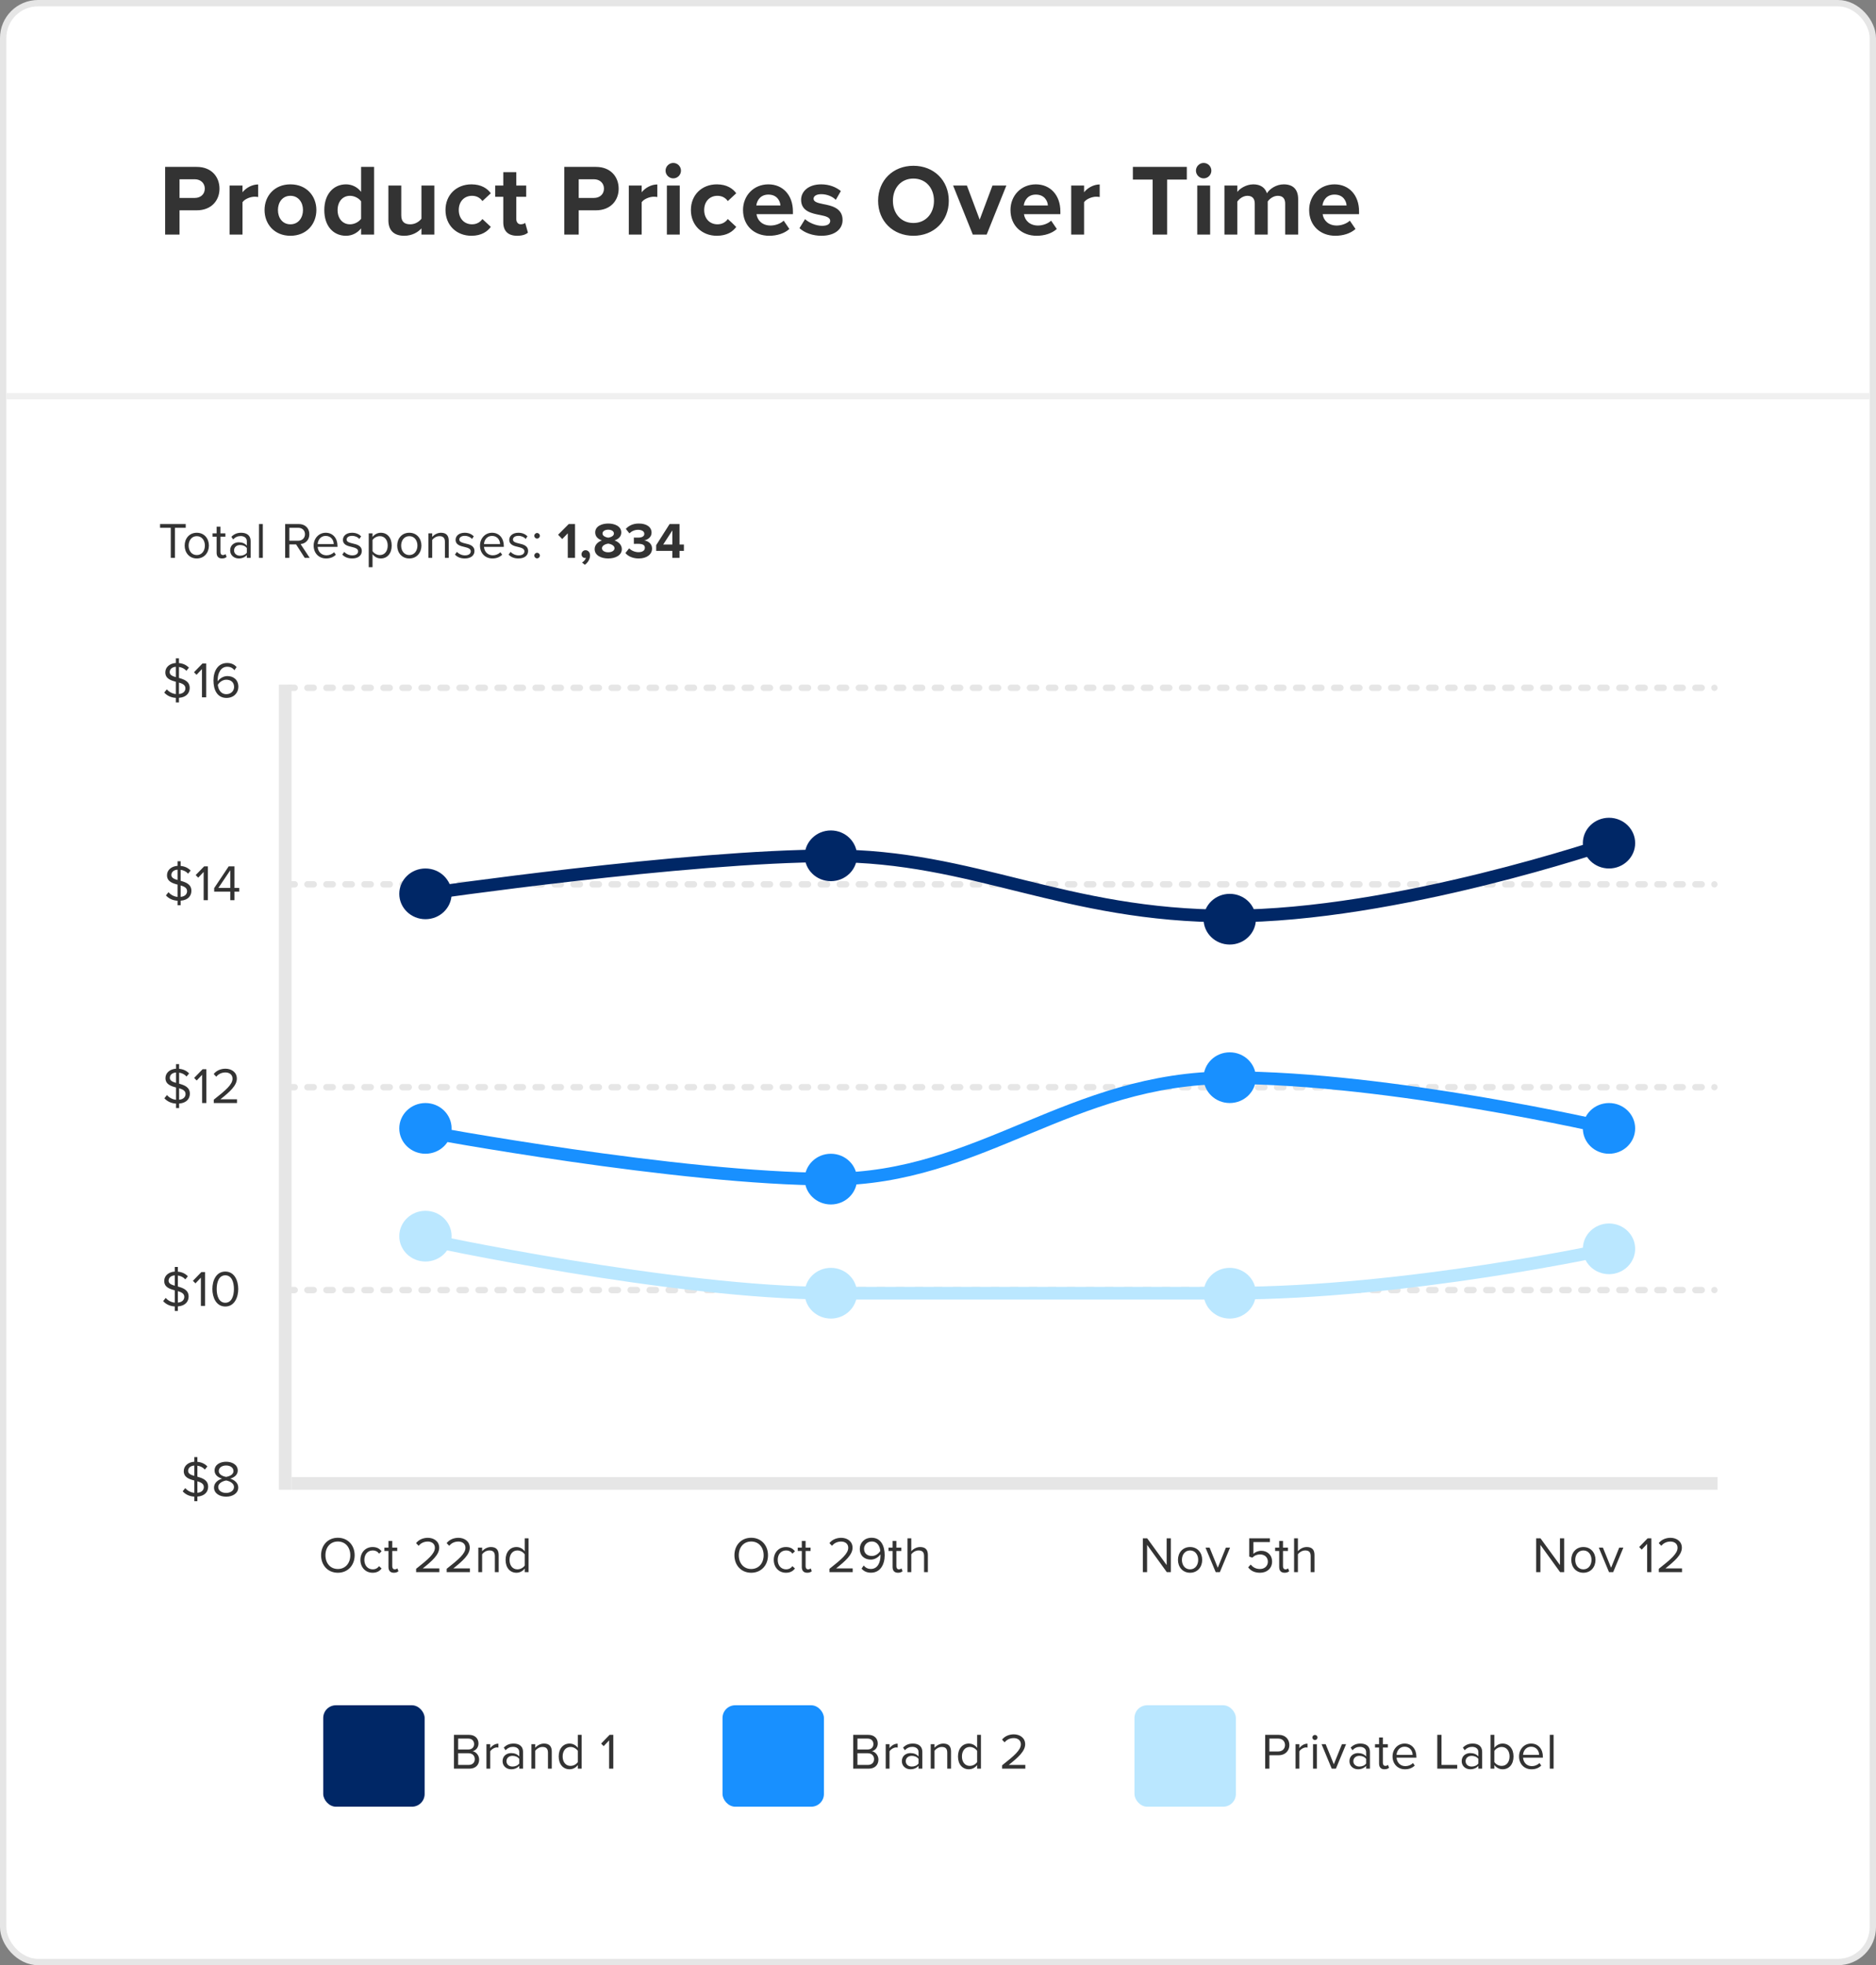 <svg width="296" height="310" viewBox="0 0 296 310" fill="none" xmlns="http://www.w3.org/2000/svg">
<rect x="0" y="0" width="296" height="310" fill="#808080" stroke="none"/>
<rect x="0.5" y="0.5" width="295" height="309" rx="5.5" fill="white" stroke="#E6E6E6"/>
<path d="M28.328 37V33.176H31.048C33.352 33.176 34.632 31.624 34.632 29.768C34.632 27.896 33.368 26.328 31.048 26.328H26.056V37H28.328ZM32.312 29.752C32.312 30.648 31.64 31.224 30.744 31.224H28.328V28.28H30.744C31.64 28.28 32.312 28.872 32.312 29.752ZM38.264 37V31.896C38.6 31.4 39.496 31.032 40.168 31.032C40.392 31.032 40.584 31.048 40.728 31.08V29.096C39.768 29.096 38.808 29.64 38.264 30.328V29.272H36.232V37H38.264ZM45.822 37.192C48.382 37.192 49.918 35.336 49.918 33.128C49.918 30.936 48.382 29.08 45.822 29.08C43.278 29.08 41.742 30.936 41.742 33.128C41.742 35.336 43.278 37.192 45.822 37.192ZM45.822 35.384C44.558 35.384 43.854 34.344 43.854 33.128C43.854 31.928 44.558 30.888 45.822 30.888C47.086 30.888 47.806 31.928 47.806 33.128C47.806 34.344 47.086 35.384 45.822 35.384ZM59.026 37V26.328H56.977V30.264C56.37 29.48 55.505 29.08 54.593 29.08C52.626 29.08 51.169 30.616 51.169 33.144C51.169 35.72 52.642 37.192 54.593 37.192C55.522 37.192 56.37 36.776 56.977 36.024V37H59.026ZM56.977 34.504C56.626 35.016 55.906 35.384 55.218 35.384C54.066 35.384 53.266 34.472 53.266 33.144C53.266 31.8 54.066 30.888 55.218 30.888C55.906 30.888 56.626 31.256 56.977 31.768V34.504ZM68.528 37V29.272H66.496V34.504C66.144 34.952 65.52 35.384 64.737 35.384C63.873 35.384 63.312 35.032 63.312 33.96V29.272H61.281V34.76C61.281 36.264 62.081 37.192 63.776 37.192C65.04 37.192 65.969 36.616 66.496 36.024V37H68.528ZM70.29 33.128C70.29 35.512 72.002 37.192 74.386 37.192C75.97 37.192 76.93 36.504 77.442 35.784L76.114 34.552C75.746 35.064 75.186 35.384 74.482 35.384C73.25 35.384 72.386 34.472 72.386 33.128C72.386 31.784 73.25 30.888 74.482 30.888C75.186 30.888 75.746 31.192 76.114 31.72L77.442 30.488C76.93 29.768 75.97 29.08 74.386 29.08C72.002 29.08 70.29 30.76 70.29 33.128ZM81.603 37.192C82.451 37.192 82.995 36.968 83.299 36.696L82.867 35.16C82.754 35.272 82.466 35.384 82.162 35.384C81.715 35.384 81.459 35.016 81.459 34.536V31.048H83.026V29.272H81.459V27.16H79.41V29.272H78.13V31.048H79.41V35.08C79.41 36.456 80.178 37.192 81.603 37.192ZM91.311 37V33.176H94.031C96.335 33.176 97.615 31.624 97.615 29.768C97.615 27.896 96.35 26.328 94.031 26.328H89.038V37H91.311ZM95.294 29.752C95.294 30.648 94.623 31.224 93.727 31.224H91.311V28.28H93.727C94.623 28.28 95.294 28.872 95.294 29.752ZM101.247 37V31.896C101.583 31.4 102.479 31.032 103.151 31.032C103.375 31.032 103.567 31.048 103.711 31.08V29.096C102.751 29.096 101.791 29.64 101.247 30.328V29.272H99.215V37H101.247ZM106.229 28.136C106.901 28.136 107.445 27.592 107.445 26.92C107.445 26.248 106.901 25.704 106.229 25.704C105.573 25.704 105.013 26.248 105.013 26.92C105.013 27.592 105.573 28.136 106.229 28.136ZM107.253 37V29.272H105.221V37H107.253ZM109.011 33.128C109.011 35.512 110.723 37.192 113.107 37.192C114.691 37.192 115.651 36.504 116.163 35.784L114.835 34.552C114.467 35.064 113.907 35.384 113.203 35.384C111.971 35.384 111.107 34.472 111.107 33.128C111.107 31.784 111.971 30.888 113.203 30.888C113.907 30.888 114.467 31.192 114.835 31.72L116.163 30.488C115.651 29.768 114.691 29.08 113.107 29.08C110.723 29.08 109.011 30.76 109.011 33.128ZM117.236 33.128C117.236 35.608 119.012 37.192 121.364 37.192C122.564 37.192 123.764 36.84 124.548 36.12L123.652 34.808C123.156 35.288 122.308 35.576 121.588 35.576C120.276 35.576 119.492 34.76 119.364 33.784H125.108V33.336C125.108 30.808 123.54 29.08 121.236 29.08C118.884 29.08 117.236 30.888 117.236 33.128ZM121.236 30.696C122.58 30.696 123.092 31.672 123.14 32.408H119.332C119.428 31.64 119.972 30.696 121.236 30.696ZM126.144 35.992C126.96 36.744 128.256 37.192 129.6 37.192C131.744 37.192 132.944 36.136 132.944 34.712C132.944 32.792 131.168 32.44 129.84 32.184C128.976 32.008 128.368 31.832 128.368 31.352C128.368 30.904 128.848 30.632 129.584 30.632C130.528 30.632 131.408 31.032 131.872 31.528L132.672 30.136C131.92 29.528 130.88 29.08 129.568 29.08C127.536 29.08 126.4 30.216 126.4 31.512C126.4 33.352 128.112 33.672 129.44 33.928C130.32 34.104 130.992 34.296 130.992 34.84C130.992 35.32 130.576 35.624 129.696 35.624C128.736 35.624 127.584 35.096 127.024 34.568L126.144 35.992ZM138.55 31.672C138.55 34.888 140.902 37.192 144.118 37.192C147.35 37.192 149.702 34.888 149.702 31.672C149.702 28.456 147.35 26.152 144.118 26.152C140.902 26.152 138.55 28.456 138.55 31.672ZM147.366 31.672C147.366 33.656 146.086 35.176 144.118 35.176C142.15 35.176 140.886 33.656 140.886 31.672C140.886 29.672 142.15 28.168 144.118 28.168C146.086 28.168 147.366 29.672 147.366 31.672ZM155.681 37L158.785 29.272H156.593L154.577 34.648L152.561 29.272H150.385L153.489 37H155.681ZM159.436 33.128C159.436 35.608 161.212 37.192 163.564 37.192C164.764 37.192 165.964 36.84 166.748 36.12L165.852 34.808C165.356 35.288 164.508 35.576 163.788 35.576C162.476 35.576 161.692 34.76 161.564 33.784H167.308V33.336C167.308 30.808 165.74 29.08 163.436 29.08C161.084 29.08 159.436 30.888 159.436 33.128ZM163.436 30.696C164.78 30.696 165.292 31.672 165.34 32.408H161.532C161.628 31.64 162.172 30.696 163.436 30.696ZM171.048 37V31.896C171.384 31.4 172.28 31.032 172.952 31.032C173.176 31.032 173.368 31.048 173.512 31.08V29.096C172.552 29.096 171.592 29.64 171.048 30.328V29.272H169.016V37H171.048ZM184.155 37V28.328H187.259V26.328H178.747V28.328H181.867V37H184.155ZM189.915 28.136C190.587 28.136 191.131 27.592 191.131 26.92C191.131 26.248 190.587 25.704 189.915 25.704C189.259 25.704 188.699 26.248 188.699 26.92C188.699 27.592 189.259 28.136 189.915 28.136ZM190.939 37V29.272H188.907V37H190.939ZM204.826 37V31.416C204.826 29.832 203.978 29.08 202.554 29.08C201.37 29.08 200.346 29.784 199.898 30.488C199.61 29.608 198.89 29.08 197.754 29.08C196.57 29.08 195.546 29.816 195.226 30.28V29.272H193.194V37H195.226V31.8C195.53 31.368 196.122 30.888 196.826 30.888C197.658 30.888 197.978 31.4 197.978 32.12V37H200.026V31.784C200.314 31.368 200.906 30.888 201.626 30.888C202.458 30.888 202.778 31.4 202.778 32.12V37H204.826ZM206.563 33.128C206.563 35.608 208.339 37.192 210.691 37.192C211.891 37.192 213.091 36.84 213.875 36.12L212.979 34.808C212.483 35.288 211.635 35.576 210.915 35.576C209.603 35.576 208.819 34.76 208.691 33.784H214.435V33.336C214.435 30.808 212.867 29.08 210.563 29.08C208.211 29.08 206.563 30.888 206.563 33.128ZM210.563 30.696C211.907 30.696 212.419 31.672 212.467 32.408H208.659C208.755 31.64 209.299 30.696 210.563 30.696Z" fill="#333333"/>
<line x1="1" y1="62.5" x2="295" y2="62.5" stroke="#F0F0F0"/>
<path d="M27.608 88V83.256H29.304V82.664H25.256V83.256H26.944V88H27.608ZM31.049 88.096C32.225 88.096 32.961 87.184 32.961 86.064C32.961 84.944 32.225 84.04 31.049 84.04C29.873 84.04 29.137 84.944 29.137 86.064C29.137 87.184 29.873 88.096 31.049 88.096ZM31.049 87.56C30.225 87.56 29.761 86.856 29.761 86.064C29.761 85.28 30.225 84.576 31.049 84.576C31.873 84.576 32.329 85.28 32.329 86.064C32.329 86.856 31.873 87.56 31.049 87.56ZM35.035 88.096C35.387 88.096 35.603 87.992 35.755 87.848L35.579 87.4C35.499 87.488 35.339 87.56 35.171 87.56C34.907 87.56 34.779 87.352 34.779 87.064V84.664H35.563V84.136H34.779V83.08H34.179V84.136H33.539V84.664H34.179V87.192C34.179 87.768 34.467 88.096 35.035 88.096ZM39.546 88V85.344C39.546 84.408 38.866 84.04 38.05 84.04C37.418 84.04 36.922 84.248 36.506 84.68L36.786 85.096C37.13 84.728 37.506 84.56 37.97 84.56C38.53 84.56 38.946 84.856 38.946 85.376V86.072C38.634 85.712 38.194 85.544 37.666 85.544C37.01 85.544 36.314 85.952 36.314 86.816C36.314 87.656 37.01 88.096 37.666 88.096C38.186 88.096 38.626 87.912 38.946 87.56V88H39.546ZM38.946 87.184C38.714 87.504 38.306 87.664 37.882 87.664C37.322 87.664 36.93 87.312 36.93 86.824C36.93 86.328 37.322 85.976 37.882 85.976C38.306 85.976 38.714 86.136 38.946 86.456V87.184ZM41.469 88V82.664H40.869V88H41.469ZM48.864 88L47.424 85.824C48.152 85.76 48.808 85.232 48.808 84.272C48.808 83.288 48.112 82.664 47.136 82.664H44.992V88H45.656V85.88H46.72L48.08 88H48.864ZM48.12 84.272C48.12 84.872 47.688 85.296 47.056 85.296H45.656V83.256H47.056C47.688 83.256 48.12 83.672 48.12 84.272ZM49.489 86.064C49.489 87.272 50.313 88.096 51.457 88.096C52.089 88.096 52.609 87.888 52.993 87.504L52.705 87.112C52.401 87.424 51.953 87.6 51.513 87.6C50.681 87.6 50.169 86.992 50.121 86.264H53.249V86.112C53.249 84.952 52.561 84.04 51.393 84.04C50.289 84.04 49.489 84.944 49.489 86.064ZM51.385 84.536C52.265 84.536 52.649 85.248 52.657 85.824H50.121C50.153 85.232 50.561 84.536 51.385 84.536ZM54.005 87.488C54.397 87.904 54.933 88.096 55.565 88.096C56.565 88.096 57.085 87.576 57.085 86.928C57.085 86.072 56.309 85.88 55.637 85.728C55.133 85.608 54.693 85.488 54.693 85.112C54.693 84.768 55.021 84.528 55.549 84.528C56.045 84.528 56.469 84.736 56.701 85.016L56.981 84.6C56.669 84.288 56.205 84.04 55.549 84.04C54.629 84.04 54.109 84.552 54.109 85.152C54.109 85.952 54.853 86.128 55.509 86.28C56.029 86.408 56.501 86.544 56.501 86.968C56.501 87.344 56.181 87.608 55.589 87.608C55.061 87.608 54.573 87.352 54.317 87.056L54.005 87.488ZM58.78 87.416C59.092 87.848 59.556 88.096 60.084 88.096C61.1 88.096 61.804 87.312 61.804 86.064C61.804 84.808 61.1 84.04 60.084 84.04C59.54 84.04 59.06 84.32 58.78 84.712V84.136H58.18V89.472H58.78V87.416ZM61.172 86.064C61.172 86.92 60.708 87.56 59.932 87.56C59.46 87.56 58.988 87.272 58.78 86.936V85.192C58.988 84.856 59.46 84.576 59.932 84.576C60.708 84.576 61.172 85.208 61.172 86.064ZM64.582 88.096C65.758 88.096 66.494 87.184 66.494 86.064C66.494 84.944 65.758 84.04 64.582 84.04C63.406 84.04 62.67 84.944 62.67 86.064C62.67 87.184 63.406 88.096 64.582 88.096ZM64.582 87.56C63.758 87.56 63.294 86.856 63.294 86.064C63.294 85.28 63.758 84.576 64.582 84.576C65.406 84.576 65.862 85.28 65.862 86.064C65.862 86.856 65.406 87.56 64.582 87.56ZM70.8 88V85.288C70.8 84.448 70.376 84.04 69.568 84.04C68.992 84.04 68.464 84.376 68.192 84.696V84.136H67.592V88H68.192V85.176C68.416 84.864 68.864 84.576 69.336 84.576C69.856 84.576 70.2 84.792 70.2 85.472V88H70.8ZM71.782 87.488C72.174 87.904 72.71 88.096 73.342 88.096C74.342 88.096 74.862 87.576 74.862 86.928C74.862 86.072 74.086 85.88 73.414 85.728C72.91 85.608 72.47 85.488 72.47 85.112C72.47 84.768 72.798 84.528 73.326 84.528C73.822 84.528 74.246 84.736 74.478 85.016L74.758 84.6C74.446 84.288 73.982 84.04 73.326 84.04C72.406 84.04 71.886 84.552 71.886 85.152C71.886 85.952 72.63 86.128 73.286 86.28C73.806 86.408 74.278 86.544 74.278 86.968C74.278 87.344 73.958 87.608 73.366 87.608C72.838 87.608 72.35 87.352 72.094 87.056L71.782 87.488ZM75.733 86.064C75.733 87.272 76.557 88.096 77.701 88.096C78.333 88.096 78.853 87.888 79.237 87.504L78.949 87.112C78.645 87.424 78.197 87.6 77.757 87.6C76.925 87.6 76.413 86.992 76.365 86.264H79.493V86.112C79.493 84.952 78.805 84.04 77.637 84.04C76.533 84.04 75.733 84.944 75.733 86.064ZM77.629 84.536C78.509 84.536 78.893 85.248 78.901 85.824H76.365C76.397 85.232 76.805 84.536 77.629 84.536ZM80.249 87.488C80.641 87.904 81.177 88.096 81.809 88.096C82.809 88.096 83.329 87.576 83.329 86.928C83.329 86.072 82.553 85.88 81.881 85.728C81.377 85.608 80.937 85.488 80.937 85.112C80.937 84.768 81.265 84.528 81.793 84.528C82.289 84.528 82.713 84.736 82.945 85.016L83.225 84.6C82.913 84.288 82.449 84.04 81.793 84.04C80.873 84.04 80.353 84.552 80.353 85.152C80.353 85.952 81.097 86.128 81.753 86.28C82.273 86.408 82.745 86.544 82.745 86.968C82.745 87.344 82.425 87.608 81.833 87.608C81.305 87.608 80.817 87.352 80.561 87.056L80.249 87.488ZM84.303 84.52C84.303 84.76 84.503 84.96 84.743 84.96C84.983 84.96 85.183 84.76 85.183 84.52C85.183 84.28 84.983 84.08 84.743 84.08C84.503 84.08 84.303 84.28 84.303 84.52ZM84.303 87.64C84.303 87.88 84.503 88.08 84.743 88.08C84.983 88.08 85.183 87.88 85.183 87.64C85.183 87.4 84.983 87.2 84.743 87.2C84.503 87.2 84.303 87.4 84.303 87.64ZM90.73 88V82.664H89.738L88.058 84.352L88.706 85.032L89.586 84.128V88H90.73ZM92.275 89.096C92.763 88.744 93.099 88.208 93.099 87.608C93.099 87.088 92.755 86.792 92.379 86.792C92.043 86.792 91.755 87.08 91.755 87.432C91.755 87.776 91.995 88.016 92.299 88.016C92.355 88.016 92.427 88 92.451 87.992C92.387 88.272 92.091 88.6 91.835 88.736L92.275 89.096ZM93.826 86.616C93.826 87.616 94.85 88.096 95.97 88.096C97.09 88.096 98.114 87.608 98.114 86.616C98.114 85.968 97.602 85.472 96.962 85.248C97.554 85.048 98.026 84.656 98.026 83.992C98.026 82.992 96.954 82.584 95.97 82.584C94.978 82.584 93.914 82.992 93.914 83.992C93.914 84.656 94.378 85.048 94.97 85.248C94.33 85.472 93.826 85.968 93.826 86.616ZM96.866 84.168C96.866 84.584 96.298 84.768 95.97 84.816C95.642 84.768 95.066 84.584 95.066 84.168C95.066 83.792 95.442 83.56 95.97 83.56C96.49 83.56 96.866 83.792 96.866 84.168ZM96.962 86.48C96.962 86.872 96.514 87.12 95.97 87.12C95.41 87.12 94.978 86.872 94.978 86.48C94.978 86.016 95.634 85.792 95.97 85.752C96.298 85.792 96.962 86.016 96.962 86.48ZM98.677 87.24C99.069 87.72 99.797 88.096 100.781 88.096C102.061 88.096 102.885 87.448 102.885 86.528C102.885 85.728 102.181 85.304 101.637 85.248C102.229 85.144 102.805 84.704 102.805 84.032C102.805 83.144 102.037 82.584 100.789 82.584C99.853 82.584 99.181 82.944 98.749 83.432L99.309 84.136C99.685 83.776 100.149 83.576 100.669 83.576C101.229 83.576 101.661 83.792 101.661 84.216C101.661 84.616 101.269 84.808 100.677 84.808C100.469 84.808 100.109 84.808 100.013 84.8V85.792C100.093 85.784 100.453 85.784 100.677 85.784C101.421 85.784 101.749 85.984 101.749 86.416C101.749 86.824 101.389 87.104 100.741 87.104C100.221 87.104 99.637 86.88 99.269 86.496L98.677 87.24ZM107.22 88V86.896H107.908V85.896H107.22V82.664H105.652L103.532 86V86.896H106.084V88H107.22ZM106.084 85.896H104.644L106.084 83.672V85.896Z" fill="#333333"/>
<path d="M50.662 245.336C50.662 246.912 51.726 248.096 53.31 248.096C54.886 248.096 55.958 246.912 55.958 245.336C55.958 243.76 54.886 242.576 53.31 242.576C51.726 242.576 50.662 243.76 50.662 245.336ZM55.27 245.336C55.27 246.576 54.502 247.504 53.31 247.504C52.11 247.504 51.35 246.576 51.35 245.336C51.35 244.088 52.11 243.168 53.31 243.168C54.502 243.168 55.27 244.088 55.27 245.336ZM56.867 246.064C56.867 247.216 57.643 248.096 58.795 248.096C59.499 248.096 59.915 247.808 60.211 247.424L59.811 247.056C59.555 247.4 59.227 247.56 58.827 247.56C58.003 247.56 57.491 246.92 57.491 246.064C57.491 245.208 58.003 244.576 58.827 244.576C59.227 244.576 59.555 244.728 59.811 245.08L60.211 244.712C59.915 244.328 59.499 244.04 58.795 244.04C57.643 244.04 56.867 244.92 56.867 246.064ZM62.148 248.096C62.5 248.096 62.716 247.992 62.868 247.848L62.692 247.4C62.612 247.488 62.452 247.56 62.284 247.56C62.02 247.56 61.892 247.352 61.892 247.064V244.664H62.676V244.136H61.892V243.08H61.292V244.136H60.652V244.664H61.292V247.192C61.292 247.768 61.58 248.096 62.148 248.096ZM69.322 248V247.408H66.706C68.194 246.232 69.298 245.24 69.298 244.152C69.298 243.088 68.394 242.584 67.506 242.584C66.754 242.584 66.058 242.888 65.65 243.424L66.058 243.848C66.37 243.448 66.866 243.176 67.506 243.176C68.058 243.176 68.618 243.472 68.618 244.152C68.618 245.072 67.578 245.96 65.658 247.472V248H69.322ZM74.145 248V247.408H71.529C73.017 246.232 74.121 245.24 74.121 244.152C74.121 243.088 73.217 242.584 72.329 242.584C71.577 242.584 70.881 242.888 70.473 243.424L70.881 243.848C71.193 243.448 71.689 243.176 72.329 243.176C72.881 243.176 73.441 243.472 73.441 244.152C73.441 245.072 72.401 245.96 70.481 247.472V248H74.145ZM78.68 248V245.288C78.68 244.448 78.256 244.04 77.448 244.04C76.872 244.04 76.344 244.376 76.072 244.696V244.136H75.472V248H76.072V245.176C76.296 244.864 76.744 244.576 77.216 244.576C77.736 244.576 78.08 244.792 78.08 245.472V248H78.68ZM83.398 248V242.664H82.798V244.72C82.486 244.296 82.014 244.04 81.494 244.04C80.478 244.04 79.774 244.84 79.774 246.072C79.774 247.328 80.486 248.096 81.494 248.096C82.038 248.096 82.51 247.816 82.798 247.424V248H83.398ZM82.798 246.952C82.582 247.288 82.118 247.56 81.638 247.56C80.862 247.56 80.398 246.928 80.398 246.072C80.398 245.216 80.862 244.576 81.638 244.576C82.118 244.576 82.582 244.864 82.798 245.2V246.952Z" fill="#333333"/>
<path d="M115.88 245.336C115.88 246.912 116.944 248.096 118.529 248.096C120.105 248.096 121.177 246.912 121.177 245.336C121.177 243.76 120.105 242.576 118.529 242.576C116.944 242.576 115.88 243.76 115.88 245.336ZM120.489 245.336C120.489 246.576 119.72 247.504 118.529 247.504C117.328 247.504 116.568 246.576 116.568 245.336C116.568 244.088 117.328 243.168 118.529 243.168C119.72 243.168 120.489 244.088 120.489 245.336ZM122.086 246.064C122.086 247.216 122.862 248.096 124.014 248.096C124.718 248.096 125.134 247.808 125.43 247.424L125.03 247.056C124.774 247.4 124.446 247.56 124.046 247.56C123.222 247.56 122.71 246.92 122.71 246.064C122.71 245.208 123.222 244.576 124.046 244.576C124.446 244.576 124.774 244.728 125.03 245.08L125.43 244.712C125.134 244.328 124.718 244.04 124.014 244.04C122.862 244.04 122.086 244.92 122.086 246.064ZM127.367 248.096C127.719 248.096 127.935 247.992 128.087 247.848L127.911 247.4C127.831 247.488 127.671 247.56 127.503 247.56C127.239 247.56 127.111 247.352 127.111 247.064V244.664H127.895V244.136H127.111V243.08H126.511V244.136H125.871V244.664H126.511V247.192C126.511 247.768 126.799 248.096 127.367 248.096ZM134.541 248V247.408H131.925C133.413 246.232 134.517 245.24 134.517 244.152C134.517 243.088 133.613 242.584 132.725 242.584C131.973 242.584 131.277 242.888 130.869 243.424L131.277 243.848C131.589 243.448 132.085 243.176 132.725 243.176C133.277 243.176 133.837 243.472 133.837 244.152C133.837 245.072 132.797 245.96 130.877 247.472V248H134.541ZM135.94 247.448C136.276 247.832 136.74 248.088 137.42 248.088C138.916 248.088 139.588 246.776 139.588 245.336C139.588 243.88 139.02 242.576 137.524 242.576C136.364 242.576 135.66 243.4 135.66 244.32C135.66 245.456 136.452 246.024 137.412 246.024C138.092 246.024 138.684 245.56 138.916 245.192C138.924 245.264 138.924 245.336 138.924 245.408C138.924 246.416 138.5 247.496 137.42 247.496C136.868 247.496 136.548 247.272 136.276 246.952L135.94 247.448ZM138.892 244.656C138.612 245.128 138.092 245.448 137.564 245.448C136.876 245.448 136.332 245.08 136.332 244.296C136.332 243.792 136.74 243.168 137.556 243.168C138.484 243.168 138.836 243.992 138.892 244.656ZM141.69 248.096C142.042 248.096 142.258 247.992 142.41 247.848L142.234 247.4C142.154 247.488 141.994 247.56 141.826 247.56C141.562 247.56 141.434 247.352 141.434 247.064V244.664H142.218V244.136H141.434V243.08H140.834V244.136H140.194V244.664H140.834V247.192C140.834 247.768 141.122 248.096 141.69 248.096ZM146.402 248V245.272C146.402 244.432 145.978 244.04 145.17 244.04C144.586 244.04 144.058 244.376 143.786 244.696V242.664H143.186V248H143.786V245.176C144.018 244.864 144.466 244.576 144.93 244.576C145.45 244.576 145.802 244.776 145.802 245.456V248H146.402Z" fill="#333333"/>
<path d="M184.742 248V242.664H184.078V246.88L181.006 242.664H180.326V248H180.99V243.696L184.102 248H184.742ZM187.774 248.096C188.95 248.096 189.686 247.184 189.686 246.064C189.686 244.944 188.95 244.04 187.774 244.04C186.598 244.04 185.862 244.944 185.862 246.064C185.862 247.184 186.598 248.096 187.774 248.096ZM187.774 247.56C186.95 247.56 186.486 246.856 186.486 246.064C186.486 245.28 186.95 244.576 187.774 244.576C188.598 244.576 189.054 245.28 189.054 246.064C189.054 246.856 188.598 247.56 187.774 247.56ZM192.472 248L194.08 244.136H193.424L192.144 247.304L190.856 244.136H190.208L191.816 248H192.472ZM196.936 247.24C197.336 247.768 197.912 248.096 198.816 248.096C199.888 248.096 200.712 247.424 200.712 246.336C200.712 245.24 199.904 244.632 199.016 244.632C198.48 244.632 198.024 244.856 197.768 245.112V243.256H200.368V242.664H197.104V245.544L197.592 245.712C197.952 245.36 198.352 245.208 198.824 245.208C199.544 245.208 200.048 245.656 200.048 246.36C200.048 247.008 199.544 247.504 198.816 247.504C198.16 247.504 197.696 247.248 197.344 246.8L196.936 247.24ZM202.69 248.096C203.042 248.096 203.258 247.992 203.41 247.848L203.234 247.4C203.154 247.488 202.994 247.56 202.826 247.56C202.562 247.56 202.434 247.352 202.434 247.064V244.664H203.218V244.136H202.434V243.08H201.834V244.136H201.194V244.664H201.834V247.192C201.834 247.768 202.122 248.096 202.69 248.096ZM207.402 248V245.272C207.402 244.432 206.978 244.04 206.17 244.04C205.586 244.04 205.058 244.376 204.786 244.696V242.664H204.186V248H204.786V245.176C205.018 244.864 205.466 244.576 205.93 244.576C206.45 244.576 206.802 244.776 206.802 245.456V248H207.402Z" fill="#333333"/>
<path d="M246.799 248V242.664H246.135V246.88L243.063 242.664H242.383V248H243.047V243.696L246.159 248H246.799ZM249.831 248.096C251.007 248.096 251.743 247.184 251.743 246.064C251.743 244.944 251.007 244.04 249.831 244.04C248.655 244.04 247.919 244.944 247.919 246.064C247.919 247.184 248.655 248.096 249.831 248.096ZM249.831 247.56C249.007 247.56 248.543 246.856 248.543 246.064C248.543 245.28 249.007 244.576 249.831 244.576C250.655 244.576 251.111 245.28 251.111 246.064C251.111 246.856 250.655 247.56 249.831 247.56ZM254.53 248L256.138 244.136H255.482L254.202 247.304L252.914 244.136H252.266L253.874 248H254.53ZM260.554 248V242.664H259.97L258.634 244.04L259.034 244.448L259.89 243.544V248H260.554ZM265.393 248V247.408H262.777C264.265 246.232 265.369 245.24 265.369 244.152C265.369 243.088 264.465 242.584 263.577 242.584C262.825 242.584 262.129 242.888 261.721 243.424L262.129 243.848C262.441 243.448 262.937 243.176 263.577 243.176C264.129 243.176 264.689 243.472 264.689 244.152C264.689 245.072 263.649 245.96 261.729 247.472V248H265.393Z" fill="#333333"/>
<path d="M32.841 234.528C32.841 233.48 31.969 233.176 31.145 232.944V231.208C31.593 231.272 32.009 231.464 32.321 231.816L32.721 231.328C32.337 230.92 31.809 230.656 31.145 230.6V229.856H30.657V230.584C29.697 230.648 28.993 231.232 28.993 232.064C28.993 233.048 29.841 233.328 30.657 233.544V235.488C30.025 235.424 29.537 235.096 29.225 234.744L28.825 235.248C29.225 235.704 29.841 236.04 30.657 236.088V236.8H31.145V236.08C32.385 235.992 32.841 235.248 32.841 234.528ZM29.681 232.024C29.681 231.552 30.081 231.216 30.657 231.184V232.816C30.121 232.664 29.681 232.48 29.681 232.024ZM31.145 235.48V233.672C31.697 233.84 32.161 234.04 32.161 234.584C32.161 234.952 31.913 235.416 31.145 235.48ZM33.768 234.648C33.768 235.56 34.624 236.096 35.68 236.096C36.728 236.096 37.592 235.552 37.592 234.648C37.592 233.936 36.984 233.448 36.32 233.248C36.936 233.072 37.512 232.672 37.512 231.968C37.512 231.008 36.56 230.584 35.68 230.584C34.792 230.584 33.856 231.008 33.856 231.968C33.856 232.672 34.424 233.072 35.04 233.248C34.376 233.448 33.768 233.936 33.768 234.648ZM36.84 232.056C36.84 232.704 36.008 232.92 35.68 232.976C35.36 232.92 34.52 232.704 34.52 232.056C34.52 231.504 35.032 231.176 35.68 231.176C36.32 231.176 36.84 231.504 36.84 232.056ZM36.92 234.576C36.92 235.152 36.336 235.504 35.68 235.504C35.016 235.504 34.432 235.152 34.432 234.576C34.432 233.88 35.352 233.584 35.68 233.544C36.008 233.584 36.92 233.88 36.92 234.576Z" fill="#333333"/>
<path d="M29.76 204.528C29.76 203.48 28.888 203.176 28.064 202.944V201.208C28.512 201.272 28.928 201.464 29.24 201.816L29.64 201.328C29.256 200.92 28.728 200.656 28.064 200.6V199.856H27.576V200.584C26.616 200.648 25.912 201.232 25.912 202.064C25.912 203.048 26.76 203.328 27.576 203.544V205.488C26.944 205.424 26.456 205.096 26.144 204.744L25.744 205.248C26.144 205.704 26.76 206.04 27.576 206.088V206.8H28.064V206.08C29.304 205.992 29.76 205.248 29.76 204.528ZM26.6 202.024C26.6 201.552 27 201.216 27.576 201.184V202.816C27.04 202.664 26.6 202.48 26.6 202.024ZM28.064 205.48V203.672C28.616 203.84 29.08 204.04 29.08 204.584C29.08 204.952 28.832 205.416 28.064 205.48ZM31.695 206H32.359V200.664H31.775L30.439 202.04L30.839 202.448L31.695 201.544V206ZM33.51 203.336C33.51 204.632 34.086 206.096 35.55 206.096C37.006 206.096 37.59 204.632 37.59 203.336C37.59 202.032 37.006 200.584 35.55 200.584C34.086 200.584 33.51 202.032 33.51 203.336ZM36.91 203.336C36.91 204.4 36.566 205.504 35.55 205.504C34.534 205.504 34.19 204.4 34.19 203.336C34.19 202.272 34.534 201.176 35.55 201.176C36.566 201.176 36.91 202.272 36.91 203.336Z" fill="#333333"/>
<path d="M29.956 172.528C29.956 171.48 29.084 171.176 28.26 170.944V169.208C28.708 169.272 29.124 169.464 29.436 169.816L29.836 169.328C29.452 168.92 28.924 168.656 28.26 168.6V167.856H27.772V168.584C26.812 168.648 26.108 169.232 26.108 170.064C26.108 171.048 26.956 171.328 27.772 171.544V173.488C27.14 173.424 26.652 173.096 26.34 172.744L25.94 173.248C26.34 173.704 26.956 174.04 27.772 174.088V174.8H28.26V174.08C29.5 173.992 29.956 173.248 29.956 172.528ZM26.796 170.024C26.796 169.552 27.196 169.216 27.772 169.184V170.816C27.236 170.664 26.796 170.48 26.796 170.024ZM28.26 173.48V171.672C28.812 171.84 29.276 172.04 29.276 172.584C29.276 172.952 29.028 173.416 28.26 173.48ZM31.89 174H32.554V168.664H31.97L30.634 170.04L31.034 170.448L31.89 169.544V174ZM33.729 174H37.393V173.408H34.777C36.265 172.232 37.369 171.24 37.369 170.152C37.369 169.088 36.465 168.584 35.577 168.584C34.825 168.584 34.129 168.888 33.721 169.424L34.129 169.848C34.441 169.448 34.937 169.176 35.577 169.176C36.129 169.176 36.689 169.472 36.689 170.152C36.689 171.072 35.649 171.96 33.729 173.472V174Z" fill="#333333"/>
<path d="M30.198 140.528C30.198 139.48 29.326 139.176 28.502 138.944V137.208C28.95 137.272 29.366 137.464 29.678 137.816L30.078 137.328C29.694 136.92 29.166 136.656 28.502 136.6V135.856H28.014V136.584C27.054 136.648 26.35 137.232 26.35 138.064C26.35 139.048 27.198 139.328 28.014 139.544V141.488C27.382 141.424 26.894 141.096 26.582 140.744L26.182 141.248C26.582 141.704 27.198 142.04 28.014 142.088V142.8H28.502V142.08C29.742 141.992 30.198 141.248 30.198 140.528ZM27.038 138.024C27.038 137.552 27.438 137.216 28.014 137.184V138.816C27.478 138.664 27.038 138.48 27.038 138.024ZM28.502 141.48V139.672C29.054 139.84 29.518 140.04 29.518 140.584C29.518 140.952 29.27 141.416 28.502 141.48ZM32.132 142H32.796V136.664H32.212L30.876 138.04L31.276 138.448L32.132 137.544V142ZM36.331 142H36.995V140.648H37.747V140.064H36.995V136.664H36.083L33.795 140.096V140.648H36.331V142ZM36.331 137.28V140.064H34.459L36.331 137.28Z" fill="#333333"/>
<path d="M29.932 108.528C29.932 107.48 29.06 107.176 28.236 106.944V105.208C28.684 105.272 29.1 105.464 29.412 105.816L29.812 105.328C29.428 104.92 28.9 104.656 28.236 104.6V103.856H27.748V104.584C26.788 104.648 26.084 105.232 26.084 106.064C26.084 107.048 26.932 107.328 27.748 107.544V109.488C27.116 109.424 26.628 109.096 26.316 108.744L25.916 109.248C26.316 109.704 26.932 110.04 27.748 110.088V110.8H28.236V110.08C29.476 109.992 29.932 109.248 29.932 108.528ZM26.772 106.024C26.772 105.552 27.172 105.216 27.748 105.184V106.816C27.212 106.664 26.772 106.48 26.772 106.024ZM28.236 109.48V107.672C28.788 107.84 29.252 108.04 29.252 108.584C29.252 108.952 29.004 109.416 28.236 109.48ZM31.866 110H32.531V104.664H31.947L30.61 106.04L31.011 106.448L31.866 105.544V110ZM33.681 107.344C33.681 108.792 34.249 110.096 35.737 110.096C36.905 110.096 37.609 109.28 37.609 108.352C37.609 107.216 36.825 106.648 35.865 106.648C35.177 106.648 34.585 107.112 34.353 107.48C34.345 107.408 34.345 107.344 34.345 107.272C34.345 106.224 34.817 105.176 35.849 105.176C36.409 105.176 36.721 105.4 36.993 105.72L37.329 105.224C37.001 104.848 36.537 104.584 35.849 104.584C34.353 104.584 33.681 105.896 33.681 107.344ZM36.937 108.376C36.937 108.888 36.537 109.504 35.713 109.504C34.785 109.504 34.433 108.688 34.369 108.024C34.665 107.552 35.177 107.224 35.705 107.224C36.393 107.224 36.937 107.592 36.937 108.376Z" fill="#333333"/>
<line x1="46" y1="234" x2="271" y2="234" stroke="#E6E6E6" stroke-width="2"/>
<line x1="45" y1="235" x2="45" y2="108" stroke="#E6E6E6" stroke-width="2"/>
<line x1="45.5" y1="139.5" x2="270.5" y2="139.5" stroke="#E6E6E6" stroke-miterlimit="16" stroke-linecap="round" stroke-dasharray="1 2"/>
<line x1="45.5" y1="108.5" x2="270.5" y2="108.5" stroke="#E6E6E6" stroke-miterlimit="16" stroke-linecap="round" stroke-dasharray="1 2"/>
<line x1="45.5" y1="171.5" x2="270.5" y2="171.5" stroke="#E6E6E6" stroke-miterlimit="16" stroke-linecap="round" stroke-dasharray="1 2"/>
<line x1="45.5" y1="203.5" x2="270.5" y2="203.5" stroke="#E6E6E6" stroke-miterlimit="16" stroke-linecap="round" stroke-dasharray="1 2"/>
<ellipse cx="67.127" cy="178" rx="4.127" ry="4" fill="#1890FF"/>
<ellipse cx="131.096" cy="186" rx="4.127" ry="4" fill="#1890FF"/>
<ellipse cx="194.031" cy="170" rx="4.127" ry="4" fill="#1890FF"/>
<ellipse cx="253.873" cy="178" rx="4.127" ry="4" fill="#1890FF"/>
<path d="M67 178.5C67 178.5 107.27 186 131 186C154.73 186 168.754 170 194.032 170C219.309 170 253.873 178 253.873 178" stroke="#1890FF" stroke-width="2"/>
<ellipse cx="67.127" cy="141" rx="4.127" ry="4" fill="#002766"/>
<ellipse cx="131.096" cy="135" rx="4.127" ry="4" fill="#002766"/>
<ellipse cx="194.031" cy="145" rx="4.127" ry="4" fill="#002766"/>
<ellipse cx="253.873" cy="133" rx="4.127" ry="4" fill="#002766"/>
<path d="M67.127 141C67.127 141 108.397 135 131.095 135C153.794 135 167.722 144.5 194.032 144.5C220.341 144.5 253.873 133 253.873 133" stroke="#002766" stroke-width="2"/>
<ellipse cx="131.096" cy="204" rx="4.127" ry="4" fill="#BAE7FF"/>
<ellipse cx="194.031" cy="204" rx="4.127" ry="4" fill="#BAE7FF"/>
<ellipse cx="253.873" cy="197" rx="4.127" ry="4" fill="#BAE7FF"/>
<ellipse cx="67.127" cy="195" rx="4.127" ry="4" fill="#BAE7FF"/>
<path d="M67 195.5C67 195.5 106.333 204 131.095 204C155.857 204 166.175 204 194.032 204C221.889 204 253.873 197 253.873 197" stroke="#BAE7FF" stroke-width="2"/>
<rect x="51" y="269" width="16" height="16" rx="2" fill="#002766"/>
<path d="M71.624 279H74.056C75.032 279 75.6 278.416 75.6 277.56C75.6 276.92 75.128 276.336 74.56 276.248C75.048 276.144 75.496 275.696 75.496 275.024C75.496 274.224 74.928 273.664 74 273.664H71.624V279ZM72.288 275.976V274.256H73.888C74.488 274.256 74.808 274.64 74.808 275.12C74.808 275.608 74.488 275.976 73.888 275.976H72.288ZM72.288 278.408V276.568H73.92C74.576 276.568 74.912 277 74.912 277.488C74.912 278.056 74.544 278.408 73.92 278.408H72.288ZM76.751 279H77.351V276.264C77.527 275.952 78.031 275.648 78.399 275.648C78.495 275.648 78.567 275.656 78.639 275.672V275.056C78.111 275.056 77.663 275.352 77.351 275.76V275.136H76.751V279ZM81.928 279H82.528V276.344C82.528 275.408 81.848 275.04 81.032 275.04C80.4 275.04 79.904 275.248 79.488 275.68L79.768 276.096C80.112 275.728 80.488 275.56 80.952 275.56C81.512 275.56 81.928 275.856 81.928 276.376V277.072C81.616 276.712 81.176 276.544 80.648 276.544C79.992 276.544 79.296 276.952 79.296 277.816C79.296 278.656 79.992 279.096 80.648 279.096C81.168 279.096 81.608 278.912 81.928 278.56V279ZM81.928 278.184C81.696 278.504 81.288 278.664 80.864 278.664C80.304 278.664 79.912 278.312 79.912 277.824C79.912 277.328 80.304 276.976 80.864 276.976C81.288 276.976 81.696 277.136 81.928 277.456V278.184ZM86.459 279H87.059V276.288C87.059 275.448 86.635 275.04 85.827 275.04C85.251 275.04 84.723 275.376 84.451 275.696V275.136H83.851V279H84.451V276.176C84.675 275.864 85.123 275.576 85.595 275.576C86.115 275.576 86.459 275.792 86.459 276.472V279ZM91.177 279H91.777V273.664H91.177V275.72C90.865 275.296 90.393 275.04 89.873 275.04C88.857 275.04 88.153 275.84 88.153 277.072C88.153 278.328 88.865 279.096 89.873 279.096C90.417 279.096 90.889 278.816 91.177 278.424V279ZM91.177 277.952C90.961 278.288 90.497 278.56 90.017 278.56C89.241 278.56 88.777 277.928 88.777 277.072C88.777 276.216 89.241 275.576 90.017 275.576C90.497 275.576 90.961 275.864 91.177 276.2V277.952ZM96.105 279H96.769V273.664H96.185L94.849 275.04L95.249 275.448L96.105 274.544V279Z" fill="#333333"/>
<rect x="114" y="269" width="16" height="16" rx="2" fill="#1890FF"/>
<path d="M134.624 279H137.056C138.032 279 138.6 278.416 138.6 277.56C138.6 276.92 138.128 276.336 137.56 276.248C138.048 276.144 138.496 275.696 138.496 275.024C138.496 274.224 137.928 273.664 137 273.664H134.624V279ZM135.288 275.976V274.256H136.888C137.488 274.256 137.808 274.64 137.808 275.12C137.808 275.608 137.488 275.976 136.888 275.976H135.288ZM135.288 278.408V276.568H136.92C137.576 276.568 137.912 277 137.912 277.488C137.912 278.056 137.544 278.408 136.92 278.408H135.288ZM139.751 279H140.351V276.264C140.527 275.952 141.031 275.648 141.399 275.648C141.495 275.648 141.567 275.656 141.639 275.672V275.056C141.111 275.056 140.663 275.352 140.351 275.76V275.136H139.751V279ZM144.928 279H145.528V276.344C145.528 275.408 144.848 275.04 144.032 275.04C143.4 275.04 142.904 275.248 142.488 275.68L142.768 276.096C143.112 275.728 143.488 275.56 143.952 275.56C144.512 275.56 144.928 275.856 144.928 276.376V277.072C144.616 276.712 144.176 276.544 143.648 276.544C142.992 276.544 142.296 276.952 142.296 277.816C142.296 278.656 142.992 279.096 143.648 279.096C144.168 279.096 144.608 278.912 144.928 278.56V279ZM144.928 278.184C144.696 278.504 144.288 278.664 143.864 278.664C143.304 278.664 142.912 278.312 142.912 277.824C142.912 277.328 143.304 276.976 143.864 276.976C144.288 276.976 144.696 277.136 144.928 277.456V278.184ZM149.459 279H150.059V276.288C150.059 275.448 149.635 275.04 148.827 275.04C148.251 275.04 147.723 275.376 147.451 275.696V275.136H146.851V279H147.451V276.176C147.675 275.864 148.123 275.576 148.595 275.576C149.115 275.576 149.459 275.792 149.459 276.472V279ZM154.177 279H154.777V273.664H154.177V275.72C153.865 275.296 153.393 275.04 152.873 275.04C151.857 275.04 151.153 275.84 151.153 277.072C151.153 278.328 151.865 279.096 152.873 279.096C153.417 279.096 153.889 278.816 154.177 278.424V279ZM154.177 277.952C153.961 278.288 153.497 278.56 153.017 278.56C152.241 278.56 151.777 277.928 151.777 277.072C151.777 276.216 152.241 275.576 153.017 275.576C153.497 275.576 153.961 275.864 154.177 276.2V277.952ZM158.113 279H161.777V278.408H159.161C160.649 277.232 161.753 276.24 161.753 275.152C161.753 274.088 160.849 273.584 159.961 273.584C159.209 273.584 158.513 273.888 158.105 274.424L158.513 274.848C158.825 274.448 159.321 274.176 159.961 274.176C160.513 274.176 161.073 274.472 161.073 275.152C161.073 276.072 160.033 276.96 158.113 278.472V279Z" fill="#333333"/>
<rect x="179" y="269" width="16" height="16" rx="2" fill="#BAE7FF"/>
<path d="M199.624 279H200.288V276.88H201.768C202.824 276.88 203.44 276.144 203.44 275.272C203.44 274.4 202.84 273.664 201.768 273.664H199.624V279ZM202.752 275.272C202.752 275.872 202.32 276.288 201.688 276.288H200.288V274.256H201.688C202.32 274.256 202.752 274.672 202.752 275.272ZM204.415 279H205.015V276.264C205.191 275.952 205.695 275.648 206.063 275.648C206.159 275.648 206.231 275.656 206.303 275.672V275.056C205.775 275.056 205.327 275.352 205.015 275.76V275.136H204.415V279ZM207.472 274.488C207.696 274.488 207.88 274.304 207.88 274.08C207.88 273.856 207.696 273.68 207.472 273.68C207.256 273.68 207.072 273.856 207.072 274.08C207.072 274.304 207.256 274.488 207.472 274.488ZM207.176 279H207.776V275.136H207.176V279ZM210.125 279H210.781L212.389 275.136H211.733L210.453 278.304L209.165 275.136H208.517L210.125 279ZM215.551 279H216.151V276.344C216.151 275.408 215.471 275.04 214.655 275.04C214.023 275.04 213.527 275.248 213.111 275.68L213.391 276.096C213.735 275.728 214.111 275.56 214.575 275.56C215.135 275.56 215.551 275.856 215.551 276.376V277.072C215.239 276.712 214.799 276.544 214.271 276.544C213.615 276.544 212.919 276.952 212.919 277.816C212.919 278.656 213.615 279.096 214.271 279.096C214.791 279.096 215.231 278.912 215.551 278.56V279ZM215.551 278.184C215.319 278.504 214.911 278.664 214.487 278.664C213.927 278.664 213.535 278.312 213.535 277.824C213.535 277.328 213.927 276.976 214.487 276.976C214.911 276.976 215.319 277.136 215.551 277.456V278.184ZM218.449 279.096C218.801 279.096 219.017 278.992 219.169 278.848L218.993 278.4C218.913 278.488 218.753 278.56 218.585 278.56C218.321 278.56 218.193 278.352 218.193 278.064V275.664H218.977V275.136H218.193V274.08H217.593V275.136H216.953V275.664H217.593V278.192C217.593 278.768 217.881 279.096 218.449 279.096ZM219.721 277.064C219.721 278.272 220.545 279.096 221.689 279.096C222.321 279.096 222.841 278.888 223.225 278.504L222.937 278.112C222.633 278.424 222.185 278.6 221.745 278.6C220.913 278.6 220.401 277.992 220.353 277.264H223.481V277.112C223.481 275.952 222.793 275.04 221.625 275.04C220.521 275.04 219.721 275.944 219.721 277.064ZM221.617 275.536C222.497 275.536 222.881 276.248 222.889 276.824H220.353C220.385 276.232 220.793 275.536 221.617 275.536ZM226.779 279H229.923V278.408H227.443V273.664H226.779V279ZM233.26 279H233.86V276.344C233.86 275.408 233.18 275.04 232.364 275.04C231.732 275.04 231.236 275.248 230.82 275.68L231.1 276.096C231.444 275.728 231.82 275.56 232.284 275.56C232.844 275.56 233.26 275.856 233.26 276.376V277.072C232.948 276.712 232.508 276.544 231.98 276.544C231.324 276.544 230.628 276.952 230.628 277.816C230.628 278.656 231.324 279.096 231.98 279.096C232.5 279.096 232.94 278.912 233.26 278.56V279ZM233.26 278.184C233.028 278.504 232.62 278.664 232.196 278.664C231.636 278.664 231.244 278.312 231.244 277.824C231.244 277.328 231.636 276.976 232.196 276.976C232.62 276.976 233.028 277.136 233.26 277.456V278.184ZM235.183 279H235.783V278.424C236.071 278.816 236.543 279.096 237.087 279.096C238.095 279.096 238.807 278.328 238.807 277.072C238.807 275.84 238.095 275.04 237.087 275.04C236.559 275.04 236.095 275.296 235.783 275.72V273.664H235.183V279ZM235.783 277.952V276.2C235.991 275.864 236.463 275.576 236.935 275.576C237.719 275.576 238.183 276.216 238.183 277.072C238.183 277.928 237.719 278.56 236.935 278.56C236.463 278.56 235.991 278.288 235.783 277.952ZM239.68 277.064C239.68 278.272 240.504 279.096 241.648 279.096C242.28 279.096 242.8 278.888 243.184 278.504L242.896 278.112C242.592 278.424 242.144 278.6 241.704 278.6C240.872 278.6 240.36 277.992 240.312 277.264H243.44V277.112C243.44 275.952 242.752 275.04 241.584 275.04C240.48 275.04 239.68 275.944 239.68 277.064ZM241.576 275.536C242.456 275.536 242.84 276.248 242.848 276.824H240.312C240.344 276.232 240.752 275.536 241.576 275.536ZM244.532 279H245.132V273.664H244.532V279Z" fill="#333333"/>
</svg>
